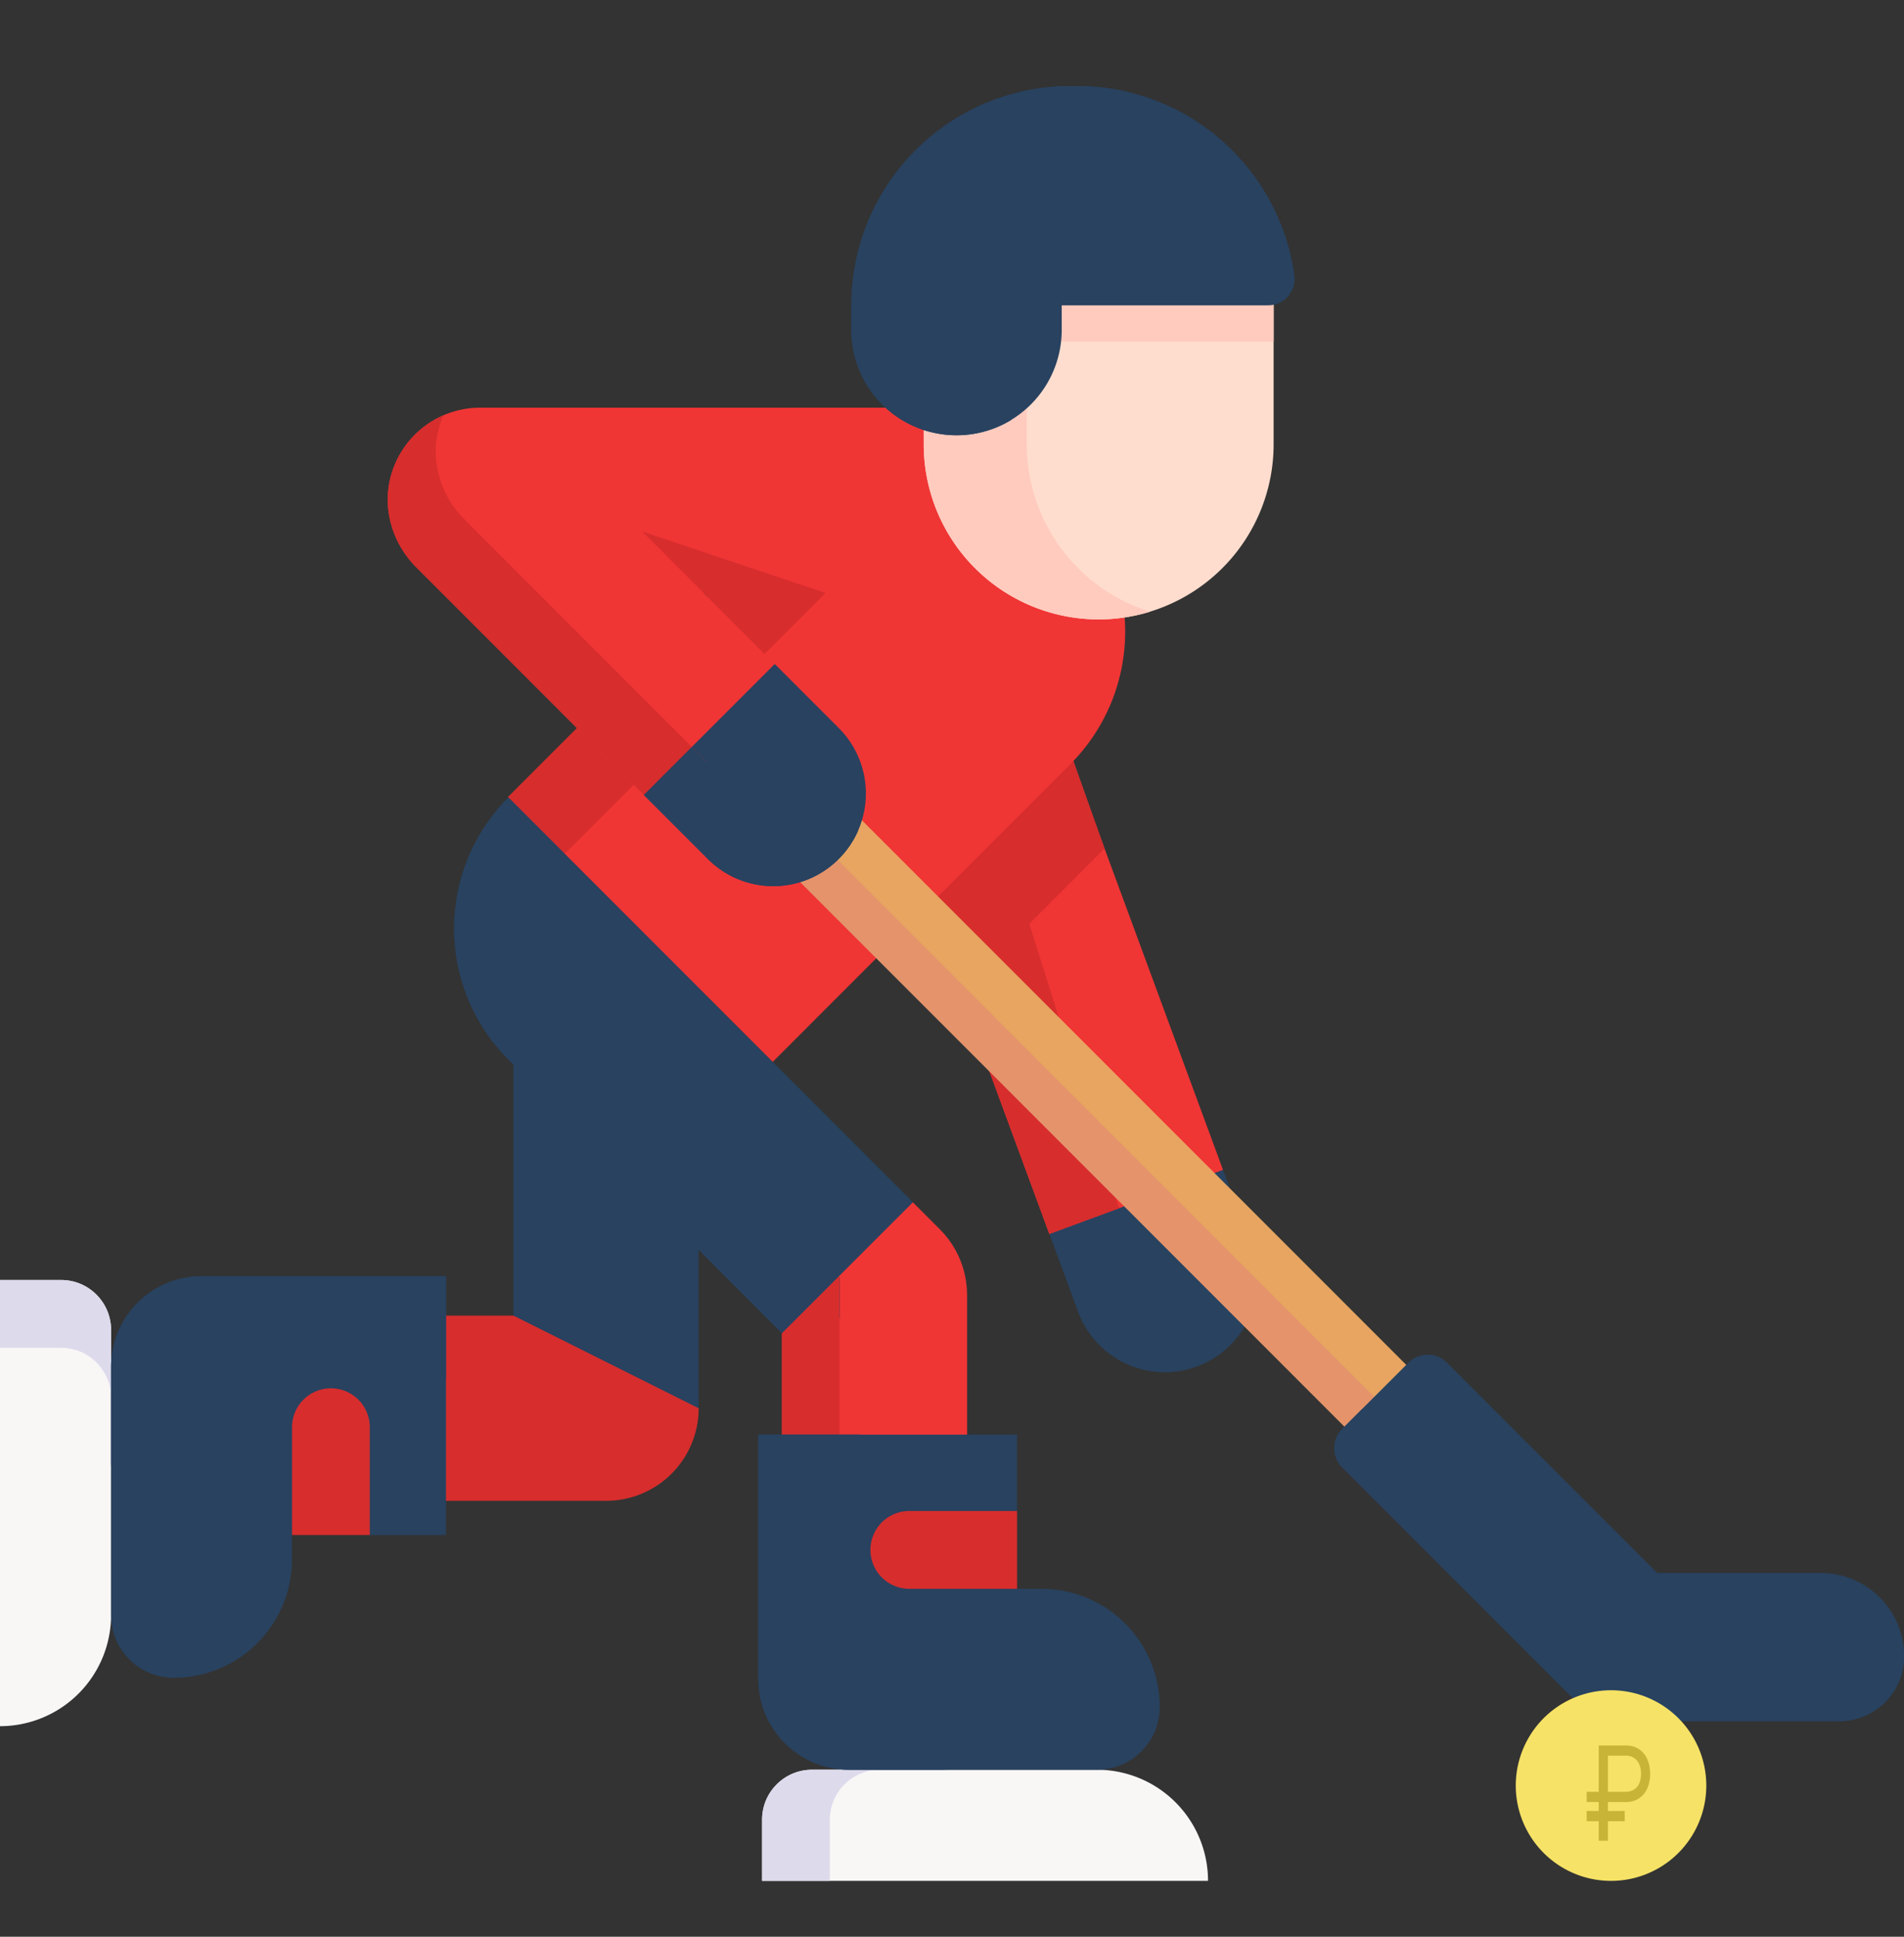 <svg xmlns="http://www.w3.org/2000/svg" width="60" height="61" fill="none"><rect width="100%" height="100%" fill="#333333" stroke="none"/><g clip-path="url(#a)"><path fill="#284260" d="M37.717 43.039a2.912 2.912 0 0 1-3.745-1.728l-.902-2.446 1.728-2.38 3.745.362.902 2.445a2.917 2.917 0 0 1-1.728 3.747"/><path fill="#F03535" d="m38.54 36.846-5.473 2.019-3.887-10.539 3.774-6.626 5.586 15.146"/><path fill="#D72D2D" d="m35.264 38.055-2.196.81-4.982-13.507 3.952 2.48 3.226 10.217"/><path fill="#D72D2D" d="m34.81 26.724-4.543 4.542-1.569-4.373 4.756-3.978 1.355 3.81m-12.792 17.63A2.916 2.916 0 0 1 19.1 47.27H8.159a2.917 2.917 0 0 1 0-5.834h8.025l3.078.463 2.756 2.454"/><path fill="#284260" d="M22.013 29.41v14.943l-5.833-2.917V29.41h5.833"/><path fill="#F03535" d="M33.73 15.726a5.897 5.897 0 0 0-8.34 0l-9.382 9.382 8.34 8.34 9.382-9.382a5.898 5.898 0 0 0 0-8.34"/><path fill="#D72D2D" d="M34.528 16.715a5.899 5.899 0 0 0-7.353.796l-9.382 9.382-1.785-1.785 9.382-9.382a5.898 5.898 0 0 1 9.138.99"/><path fill="#284260" d="m28.77 37.868-1.324 3.372-2.802.752-8.623-8.622a5.836 5.836 0 0 1 0-8.251z"/><path fill="#F03535" d="M30.475 40.785v4.4a2.917 2.917 0 1 1-5.834 0v-3.193l4.125-4.124.854.854a2.918 2.918 0 0 1 .854 2.063"/><path fill="#284260" d="M26.46 40.244v1.261l-1.816.487-8.623-8.622a5.836 5.836 0 0 1 0-8.251l1.756 1.756a5.84 5.84 0 0 0 1.212 6.484l7.47 6.885"/><path fill="#D72D2D" d="M24.64 45.185v-3.193l1.781-1.78.035.032v4.985l-.901.744-.914-.788"/><path fill="#E7A561" d="M44.195 46.188a1.37 1.37 0 0 1-.972-.402L24.278 26.84a1.375 1.375 0 0 1 1.944-1.944l18.945 18.945a1.375 1.375 0 0 1-.972 2.347"/><path fill="#E4936B" d="M45.516 45.198a1.364 1.364 0 0 1-.795.886 1.373 1.373 0 0 1-1.498-.298L24.278 26.842a1.374 1.374 0 0 1 .588-2.293 1.373 1.373 0 0 0 .348 1.356L44.16 44.85a1.368 1.368 0 0 0 1.356.348"/><path fill="#284260" d="M60.003 52.167a2.043 2.043 0 0 1-2.044 2.043h-6.703a2.334 2.334 0 0 1-1.65-.683l-7.308-7.308a.86.86 0 0 1 0-1.215l2.086-2.085a.859.859 0 0 1 1.214 0l6.625 6.624h5.156a2.624 2.624 0 0 1 2.624 2.624"/><path fill="#284260" d="M59.97 52.523a2.042 2.042 0 0 1-2.01 1.687h-6.704a2.333 2.333 0 0 1-1.65-.684l-7.308-7.307a.86.86 0 0 1 0-1.215l.636-.634c.022.19.108.368.244.504l7.307 7.307a2.335 2.335 0 0 0 1.651.684h6.703c.418 0 .807-.126 1.132-.342"/><path fill="#F03535" d="M30.62 18.674h-8.445l2.238 2.238-1.337 2.674-2.789 1.45-7.17-7.17c-.765-.765-1.09-1.886-.785-2.923a2.916 2.916 0 0 1 2.8-2.103h15.489v5.834"/><path fill="#284260" d="M26.43 27.054a2.912 2.912 0 0 1-4.124 0l-2.017-2.017 4.126-4.124 2.016 2.017a2.914 2.914 0 0 1 0 4.124"/><path fill="#D72D2D" d="m22.279 24-1.992 1.037-7.17-7.17c-.765-.765-1.09-1.886-.785-2.924a2.916 2.916 0 0 1 1.64-1.86c-.05.112-.092.229-.127.347-.304 1.037.02 2.159.786 2.924l7.17 7.17.478.477"/><path fill="#284260" d="M27.045 26.152a2.894 2.894 0 0 1-.614.901 2.908 2.908 0 0 1-3.18.634 2.91 2.91 0 0 1-.945-.634l-2.017-2.017 1.513-1.513 2.018 2.017a2.907 2.907 0 0 0 3.225.611"/><path fill="#FFDDCE" d="M40.135 9.617v4.378a5.513 5.513 0 1 1-11.026 0V9.617a5.514 5.514 0 0 1 11.026 0"/><path fill="#FFCBBE" d="M36.247 19.265a5.512 5.512 0 0 1-7.137-5.27V9.617a5.513 5.513 0 0 1 7.137-5.269 5.514 5.514 0 0 0-3.889 5.269v4.378a5.516 5.516 0 0 0 3.889 5.27"/><path fill="#FFCBBE" d="M40.135 9.618v1.14H30.75V6.315h8.287a5.493 5.493 0 0 1 1.098 3.303"/><path fill="#284260" d="M33.457 9.617v.777a3.314 3.314 0 1 1-6.629 0v-.777a6.905 6.905 0 0 1 6.905-6.905h.214c3.497 0 6.387 2.6 6.842 5.972a.831.831 0 0 1-.829.933z"/><path fill="#284260" d="M30.27 9.617v.777a3.3 3.3 0 0 0 .971 2.344c.188.187.397.352.623.49a3.314 3.314 0 0 1-4.065-.49 3.299 3.299 0 0 1-.97-2.344v-.777a6.905 6.905 0 0 1 6.904-6.905h.215a6.87 6.87 0 0 1 1.614.19 6.905 6.905 0 0 0-5.292 6.715"/><path fill="#F9F6F6" d="M38.07 59.24H24.015v-1.927c0-.869.704-1.573 1.573-1.573h8.98a3.5 3.5 0 0 1 3.5 3.5"/><path fill="#DDDAEC" d="M27.724 55.74c-.87 0-1.574.704-1.574 1.574v1.926h-2.134v-1.926c0-.87.704-1.574 1.574-1.574z"/><path fill="#284260" d="M32.821 50.04h-.771l-1.023-1.74 1.023-.709v-2.405h-8.152v7.697a2.857 2.857 0 0 0 2.857 2.857h7.817c1.09 0 1.974-.884 1.974-1.975a3.725 3.725 0 0 0-3.725-3.724"/><path fill="#284260" d="M29.963 55.74h-3.208a2.856 2.856 0 0 1-2.857-2.857v-7.697h3.209v7.697a2.856 2.856 0 0 0 2.856 2.856"/><path fill="#D72D2D" d="M28.654 47.591h3.397v2.45h-3.397a1.225 1.225 0 1 1 0-2.45"/><path fill="#F9F6F6" d="M0 54.37V40.315h1.927c.869 0 1.573.704 1.573 1.573v8.98a3.5 3.5 0 0 1-3.5 3.5"/><path fill="#DDDAEC" d="M3.5 44.024c0-.87-.704-1.574-1.574-1.574H0v-2.134h1.926c.87 0 1.574.705 1.574 1.574z"/><path fill="#284260" d="M9.2 49.119v-.772l1.74-1.023.709 1.023h2.405v-8.151H6.357A2.857 2.857 0 0 0 3.5 43.053v7.816c0 1.09.884 1.974 1.974 1.974A3.725 3.725 0 0 0 9.2 49.12"/><path fill="#284260" d="M3.5 46.26v-3.208a2.856 2.856 0 0 1 2.856-2.856h7.697v3.208H6.356A2.856 2.856 0 0 0 3.5 46.26"/><path fill="#D72D2D" d="M11.653 44.95v3.397h-2.45v-3.396a1.225 1.225 0 1 1 2.45 0"/><path fill="#F6E266" d="M50.713 59.24a3.002 3.002 0 1 0 0-6.003 3.002 3.002 0 0 0 0 6.003"/><path fill="#D72D2D" d="m23.56 20.06-3.318-3.318 5.765 1.932-1.916 1.916"/><path fill="#C8B437" d="M51.218 56.757H50v-.322h1.218a.493.493 0 0 0 .278-.073.45.45 0 0 0 .164-.202.754.754 0 0 0 .054-.293.743.743 0 0 0-.054-.292.44.44 0 0 0-.442-.277h-.548v2.678h-.29v-3h.838c.178 0 .324.04.44.122a.729.729 0 0 1 .258.323c.056.135.084.284.084.446 0 .162-.028.31-.084.445a.729.729 0 0 1-.258.324.749.749 0 0 1-.44.121m-.019.282v.322H50v-.322h1.2"/></g><defs><clipPath id="a"><path fill="#fff" d="M0 .976h60v60H0z"/></clipPath></defs></svg>